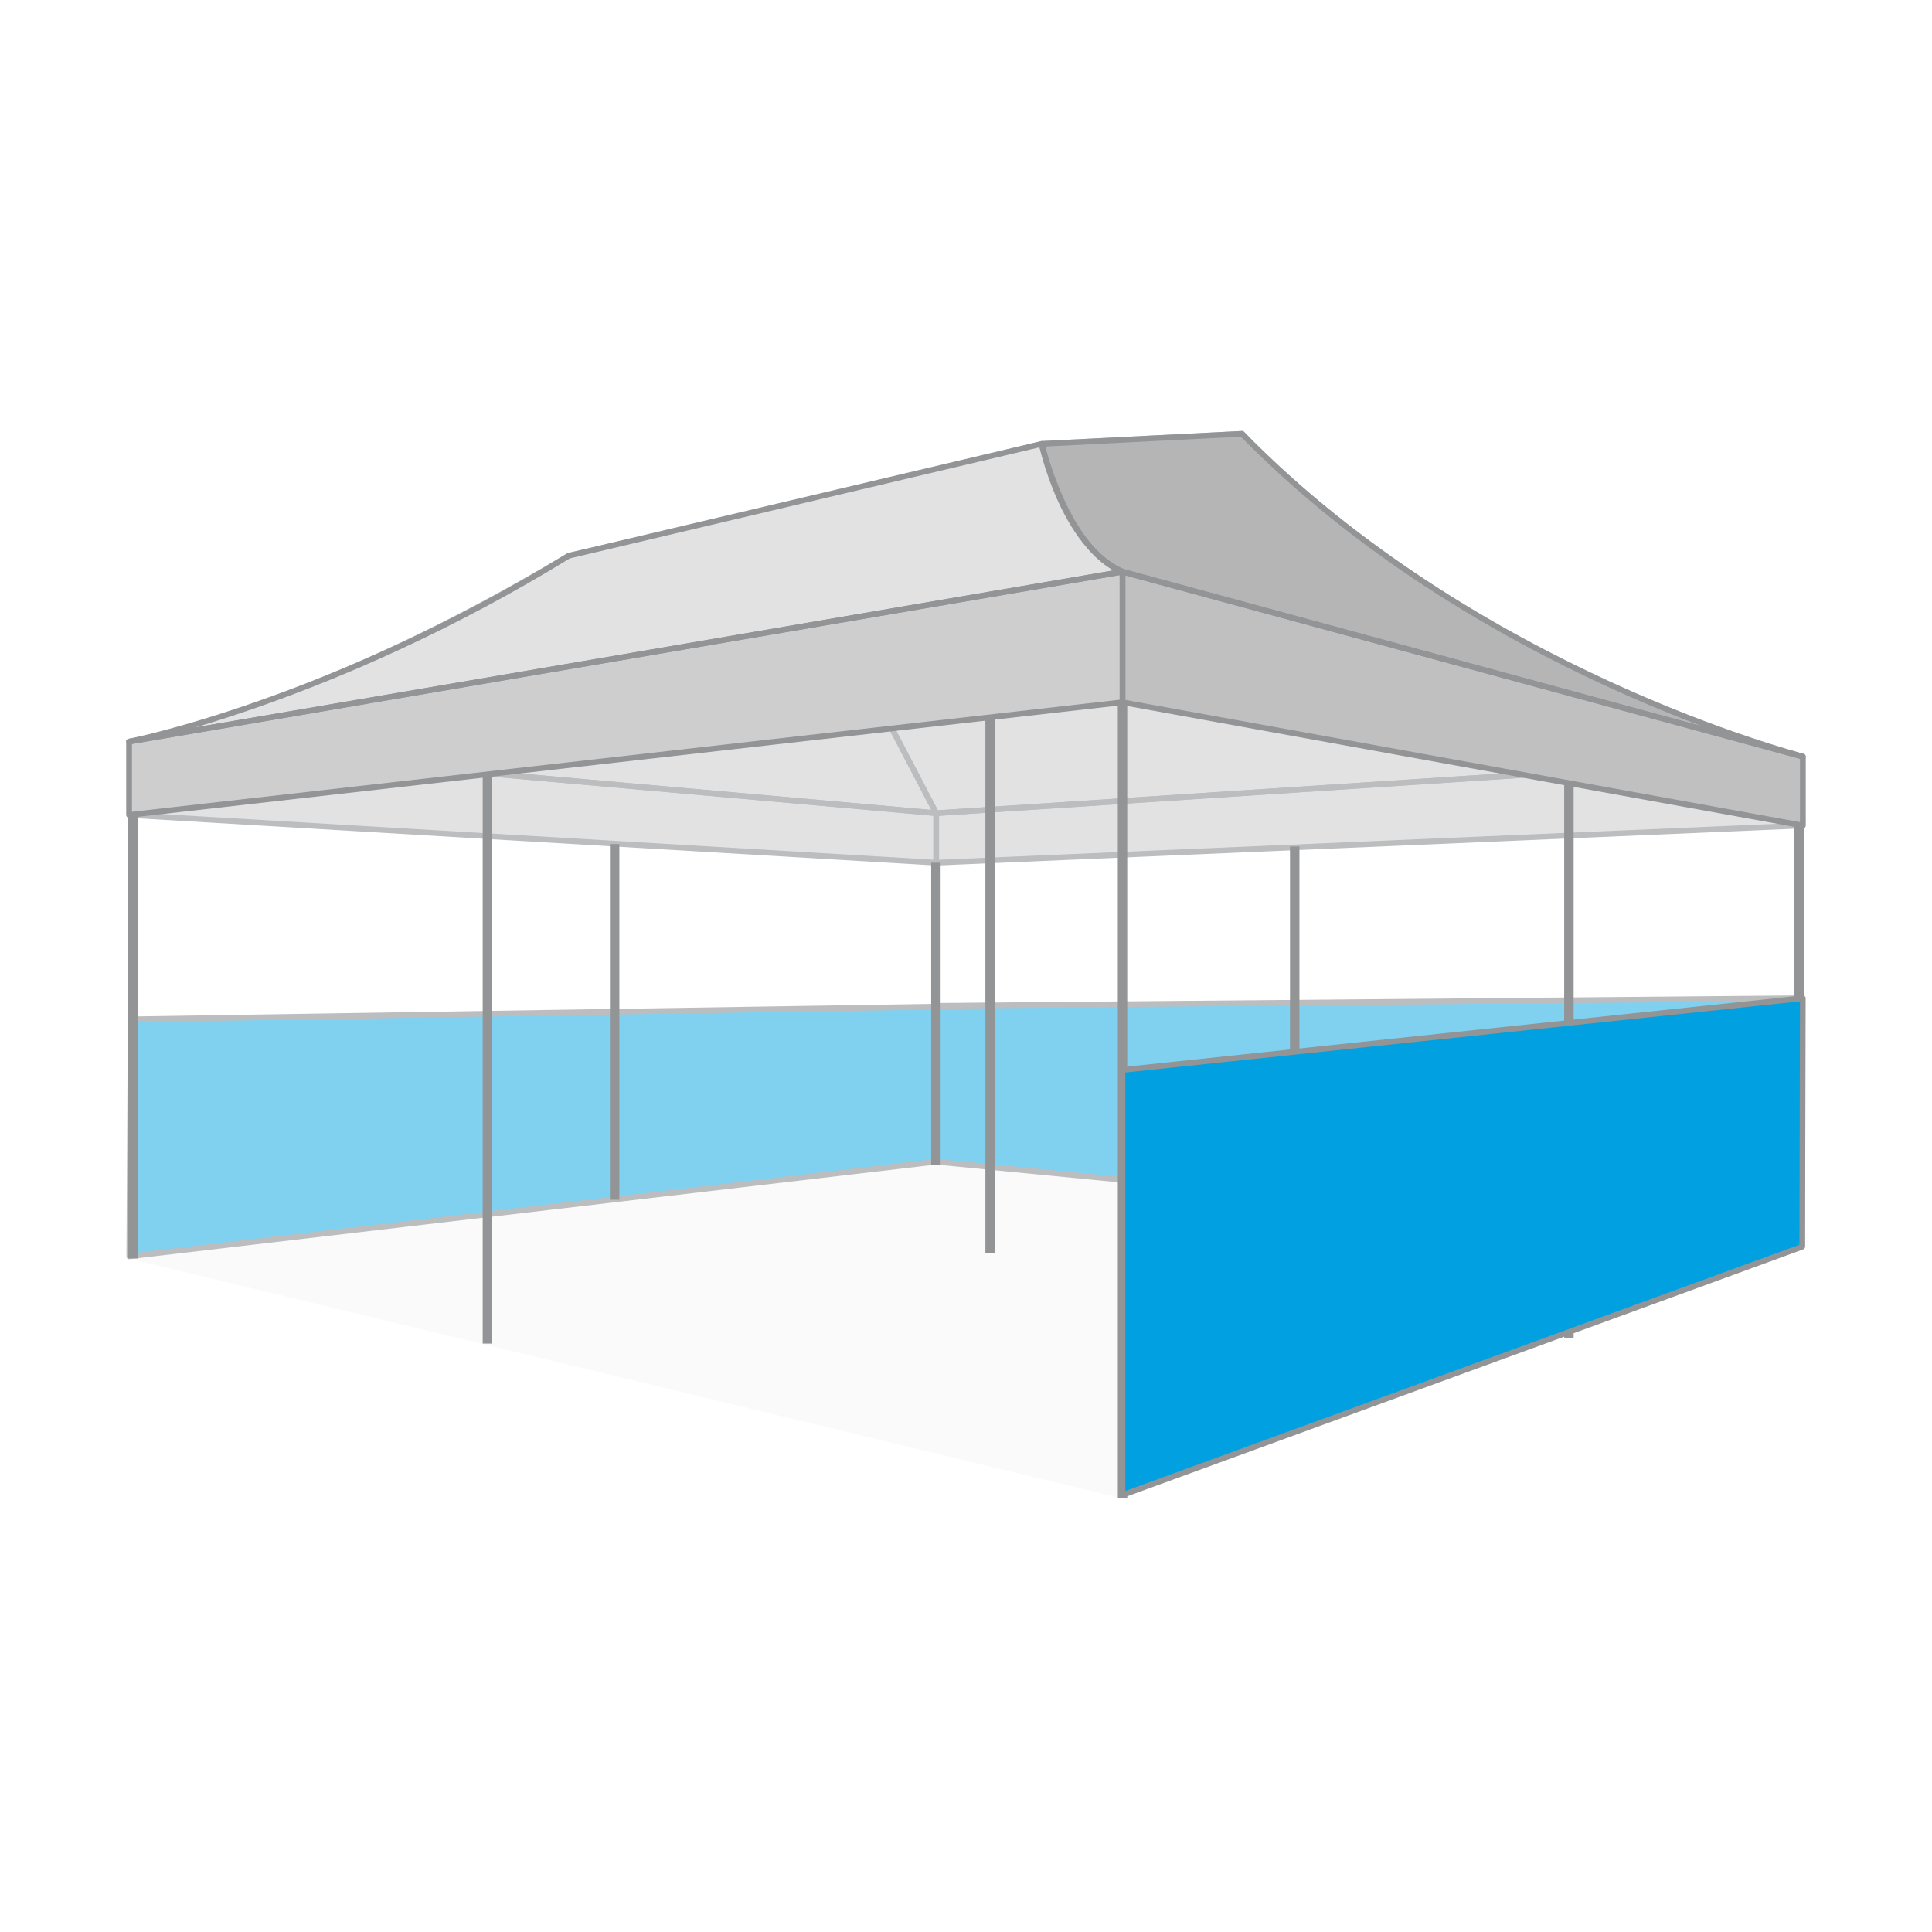 <svg xmlns="http://www.w3.org/2000/svg" viewBox="0 0 1024 1024"><defs><style>.cls-1,.cls-5{fill:#929496;}.cls-1{opacity:0.05;}.cls-2{fill:#80d0f0;}.cls-3,.cls-9{fill:none;stroke-linecap:round;stroke-linejoin:round;stroke-width:3px;}.cls-3{stroke:#bbbdbf;}.cls-4{fill:#e3e2e2;}.cls-6{fill:#b5b5b5;}.cls-7{fill:#c1c0c1;}.cls-8{fill:#cecece;}.cls-9{stroke:#929496;}.cls-10{fill:#00a0e1;}</style></defs><g id="图层_2" data-name="图层 2"><polygon class="cls-1" points="67.97 666.99 594.86 794.23 956.03 661.7 496.03 617.13 67.97 666.99"/><polygon class="cls-2" points="496.05 615.74 68.52 665.9 69.25 540.27 496.2 533.56 496.05 615.74"/><polygon class="cls-3" points="496.05 615.74 68.52 665.9 69.25 540.27 496.2 533.56 496.05 615.74"/><polygon class="cls-2" points="955.22 660.35 496.05 615.74 496.2 533.12 955.22 529.09 955.22 660.35"/><polygon class="cls-3" points="955.22 660.35 496.05 615.74 496.2 533.12 955.22 529.09 955.22 660.35"/><polygon class="cls-4" points="496.2 457.25 955.53 437.54 955.53 401.04 496.2 431.02 496.2 457.25"/><path class="cls-4" d="M658.31,229.93s103,115,297.22,171.11L496.2,431,411.9,269.73l140.2-34.44Z"/><path class="cls-4" d="M68.45,393.06s94.51-15.63,233-98.51L411.9,269.73,496.2,431Z"/><polygon class="cls-4" points="68.45 431.95 496.2 457.25 496.2 431.02 68.45 393.06 68.45 431.95"/><polygon class="cls-3" points="496.2 457.25 955.53 437.54 955.53 401.04 496.2 431.02 496.2 457.25"/><path class="cls-3" d="M658.31,229.93s103,115,297.22,171.11L496.2,431,411.9,269.73l140.2-34.44Z"/><path class="cls-3" d="M68.45,393.06s94.51-15.63,233-98.51L411.9,269.73,496.2,431Z"/><polygon class="cls-3" points="68.45 431.95 496.2 457.25 496.2 431.02 68.45 393.06 68.45 431.95"/><rect class="cls-5" x="323.27" y="447.38" width="5" height="188.5"/><rect class="cls-5" x="493.55" y="457.25" width="5" height="160.17"/><rect class="cls-5" x="683.72" y="448.65" width="5" height="184.81"/><rect class="cls-5" x="522.28" y="380.89" width="5" height="283.27"/><rect class="cls-5" x="951.03" y="437.17" width="5" height="224.53"/><rect class="cls-5" x="829.06" y="415.04" width="5" height="293.96"/><rect class="cls-5" x="255.83" y="410.73" width="5" height="301.39"/><rect class="cls-5" x="67.97" y="432.23" width="5" height="234.76"/><rect class="cls-5" x="592.46" y="372.65" width="5" height="421.42"/><path class="cls-6" d="M955.53,401S782,356.41,658.31,229.93L552.1,235.29S563.2,289,595,303Z"/><polygon class="cls-7" points="955.53 437.54 955.53 401.04 594.96 303.04 594.96 372.21 955.53 437.54"/><path class="cls-4" d="M68.45,393.06s106.21-20.7,233-98.51L552.1,235.29S565.07,291,595,303Z"/><polygon class="cls-8" points="68.45 431.95 68.45 393.06 594.96 303.04 594.96 372.21 68.45 431.95"/><path class="cls-9" d="M955.53,401S782,356.41,658.31,229.93L552.1,235.29S563.2,289,595,303Z"/><polygon class="cls-9" points="955.53 437.54 955.53 401.04 594.96 303.04 594.96 372.21 955.53 437.54"/><path class="cls-9" d="M68.45,393.06s106.21-20.7,233-98.51L552.1,235.29S565.07,291,595,303Z"/><polygon class="cls-9" points="68.45 431.95 68.45 393.06 594.96 303.04 594.96 372.21 68.45 431.95"/><polygon class="cls-10" points="955.22 660.79 594.96 792.38 594.96 567.1 955.53 529.09 955.22 660.79"/><polygon class="cls-9" points="955.22 660.79 594.96 792.38 594.96 567.1 955.53 529.09 955.22 660.79"/></g></svg>